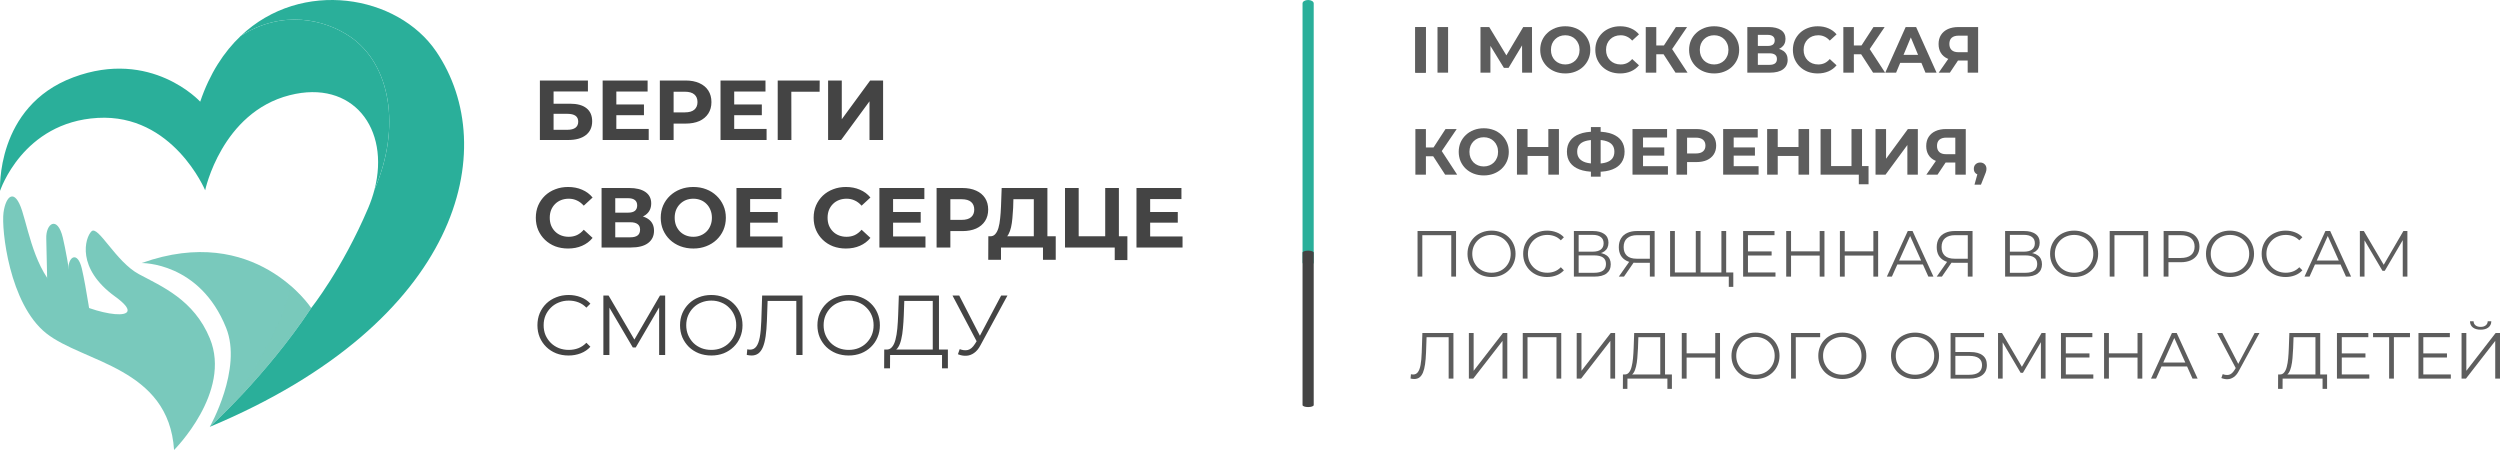 <?xml version="1.0" encoding="UTF-8"?> <svg xmlns="http://www.w3.org/2000/svg" width="1000" height="180" viewBox="0 0 1000 180" fill="none"><path d="M984.624 151.451V133.207H986.533V148.323L998.247 133.207H999.999V151.451H998.09V136.361L986.376 151.451H984.624ZM992.259 131.878C990.952 131.878 989.915 131.582 989.148 130.992C988.398 130.401 988.015 129.576 987.997 128.516H989.435C989.453 129.211 989.714 129.758 990.22 130.158C990.743 130.557 991.423 130.757 992.259 130.757C993.096 130.757 993.767 130.557 994.273 130.158C994.796 129.758 995.066 129.211 995.083 128.516H996.522C996.504 129.576 996.112 130.401 995.345 130.992C994.578 131.582 993.549 131.878 992.259 131.878Z" fill="#5D5D5D"></path><path d="M969.113 141.361H978.788V143.003H969.113V141.361ZM969.323 149.779H980.331V151.447H967.388V133.203H979.939V134.871H969.323V149.779Z" fill="#5D5D5D"></path><path d="M955.65 151.447V134.35L956.173 134.871H949.218V133.203H963.992V134.871H957.062L957.559 134.35V151.447H955.65Z" fill="#5D5D5D"></path><path d="M936.504 141.361H946.179V143.003H936.504V141.361ZM936.713 149.779H947.722V151.447H934.778V133.203H947.33V134.871H936.713V149.779Z" fill="#5D5D5D"></path><path d="M926.178 150.535V134.871H917.418L917.261 139.302C917.209 140.674 917.122 141.995 916.999 143.263C916.895 144.514 916.721 145.644 916.477 146.652C916.25 147.642 915.936 148.45 915.535 149.075C915.152 149.701 914.646 150.066 914.019 150.17L911.901 149.779C912.598 149.814 913.173 149.562 913.626 149.023C914.097 148.485 914.454 147.729 914.698 146.756C914.96 145.783 915.152 144.645 915.274 143.342C915.396 142.038 915.483 140.631 915.535 139.119L915.744 133.203H928.086V150.535H926.178ZM911.221 155.539L911.247 149.779H930.832V155.539H929.028V151.447H913.051L913.025 155.539H911.221Z" fill="#5D5D5D"></path><path d="M889.088 149.649C889.977 149.996 890.814 150.083 891.598 149.909C892.383 149.718 893.106 149.101 893.768 148.059L894.657 146.652L894.841 146.417L901.848 133.203H903.783L895.468 148.476C894.91 149.536 894.248 150.326 893.481 150.848C892.731 151.369 891.929 151.647 891.075 151.682C890.238 151.716 889.393 151.56 888.539 151.213L889.088 149.649ZM894.788 148.163L886.865 133.203H888.931L895.834 146.573L894.788 148.163Z" fill="#5D5D5D"></path><path d="M860.407 151.447L868.775 133.203H870.684L879.051 151.447H877.011L869.324 134.324H870.108L862.421 151.447H860.407ZM863.702 146.573L864.277 145.01H874.92L875.495 146.573H863.702Z" fill="#5D5D5D"></path><path d="M855.013 133.203H856.922V151.447H855.013V133.203ZM843.56 151.447H841.625V133.203H843.56V151.447ZM855.196 143.029H843.351V141.335H855.196V143.029Z" fill="#5D5D5D"></path><path d="M826.114 141.361H835.789V143.003H826.114V141.361ZM826.324 149.779H837.332V151.447H824.389V133.203H836.94V134.871H826.324V149.779Z" fill="#5D5D5D"></path><path d="M799.211 151.447V133.203H800.806L809.173 147.433H808.337L816.626 133.203H818.221V151.447H816.364V136.096H816.809L809.173 149.127H808.258L800.571 136.096H801.067V151.447H799.211Z" fill="#5D5D5D"></path><path d="M780.238 151.447V133.203H793.626V134.845H782.147V140.813H788.135C790.297 140.813 791.935 141.257 793.051 142.143C794.184 143.011 794.751 144.297 794.751 146C794.751 147.755 794.14 149.101 792.92 150.04C791.717 150.978 789.983 151.447 787.717 151.447H780.238ZM782.147 149.909H787.691C789.381 149.909 790.654 149.588 791.508 148.945C792.38 148.285 792.816 147.329 792.816 146.078C792.816 143.593 791.107 142.351 787.691 142.351H782.147V149.909Z" fill="#5D5D5D"></path><path d="M766.024 151.604C764.647 151.604 763.366 151.378 762.18 150.926C761.012 150.457 759.992 149.805 759.121 148.971C758.267 148.12 757.595 147.138 757.107 146.026C756.637 144.897 756.401 143.663 756.401 142.325C756.401 140.987 756.637 139.762 757.107 138.65C757.595 137.521 758.267 136.539 759.121 135.705C759.992 134.854 761.012 134.202 762.18 133.751C763.348 133.281 764.629 133.047 766.024 133.047C767.401 133.047 768.674 133.281 769.842 133.751C771.01 134.202 772.021 134.845 772.875 135.679C773.746 136.513 774.418 137.495 774.888 138.624C775.376 139.754 775.62 140.987 775.62 142.325C775.62 143.663 775.376 144.897 774.888 146.026C774.418 147.156 773.746 148.137 772.875 148.971C772.021 149.805 771.01 150.457 769.842 150.926C768.674 151.378 767.401 151.604 766.024 151.604ZM766.024 149.883C767.122 149.883 768.133 149.701 769.057 149.336C769.999 148.954 770.809 148.424 771.489 147.746C772.186 147.051 772.727 146.252 773.11 145.349C773.494 144.428 773.685 143.42 773.685 142.325C773.685 141.231 773.494 140.232 773.11 139.328C772.727 138.407 772.186 137.608 771.489 136.93C770.809 136.235 769.999 135.705 769.057 135.34C768.133 134.958 767.122 134.767 766.024 134.767C764.926 134.767 763.906 134.958 762.965 135.34C762.023 135.705 761.204 136.235 760.507 136.93C759.827 137.608 759.286 138.407 758.885 139.328C758.502 140.232 758.31 141.231 758.31 142.325C758.31 143.402 758.502 144.402 758.885 145.322C759.286 146.243 759.827 147.051 760.507 147.746C761.204 148.424 762.023 148.954 762.965 149.336C763.906 149.701 764.926 149.883 766.024 149.883Z" fill="#5D5D5D"></path><path d="M736.939 151.604C735.562 151.604 734.281 151.378 733.095 150.926C731.927 150.457 730.907 149.805 730.036 148.971C729.182 148.12 728.511 147.138 728.022 146.026C727.552 144.897 727.316 143.663 727.316 142.325C727.316 140.987 727.552 139.762 728.022 138.65C728.511 137.521 729.182 136.539 730.036 135.705C730.907 134.854 731.927 134.202 733.095 133.751C734.263 133.281 735.544 133.047 736.939 133.047C738.316 133.047 739.589 133.281 740.757 133.751C741.925 134.202 742.936 134.845 743.79 135.679C744.661 136.513 745.333 137.495 745.803 138.624C746.291 139.754 746.535 140.987 746.535 142.325C746.535 143.663 746.291 144.897 745.803 146.026C745.333 147.156 744.661 148.137 743.79 148.971C742.936 149.805 741.925 150.457 740.757 150.926C739.589 151.378 738.316 151.604 736.939 151.604ZM736.939 149.883C738.037 149.883 739.048 149.701 739.972 149.336C740.914 148.954 741.724 148.424 742.404 147.746C743.101 147.051 743.642 146.252 744.025 145.349C744.409 144.428 744.6 143.42 744.6 142.325C744.6 141.231 744.409 140.232 744.025 139.328C743.642 138.407 743.101 137.608 742.404 136.93C741.724 136.235 740.914 135.705 739.972 135.34C739.048 134.958 738.037 134.767 736.939 134.767C735.841 134.767 734.821 134.958 733.88 135.34C732.938 135.705 732.119 136.235 731.422 136.93C730.742 137.608 730.201 138.407 729.801 139.328C729.417 140.232 729.225 141.231 729.225 142.325C729.225 143.402 729.417 144.402 729.801 145.322C730.201 146.243 730.742 147.051 731.422 147.746C732.119 148.424 732.938 148.954 733.88 149.336C734.821 149.701 735.841 149.883 736.939 149.883Z" fill="#5D5D5D"></path><path d="M716.425 151.447V133.203H728.061V134.871H717.811L718.307 134.376L718.334 151.447H716.425Z" fill="#5D5D5D"></path><path d="M702.211 151.604C700.834 151.604 699.553 151.378 698.368 150.926C697.2 150.457 696.18 149.805 695.308 148.971C694.454 148.12 693.783 147.138 693.295 146.026C692.824 144.897 692.589 143.663 692.589 142.325C692.589 140.987 692.824 139.762 693.295 138.65C693.783 137.521 694.454 136.539 695.308 135.705C696.18 134.854 697.2 134.202 698.368 133.751C699.536 133.281 700.817 133.047 702.211 133.047C703.589 133.047 704.861 133.281 706.029 133.751C707.197 134.202 708.208 134.845 709.062 135.679C709.934 136.513 710.605 137.495 711.076 138.624C711.564 139.754 711.808 140.987 711.808 142.325C711.808 143.663 711.564 144.897 711.076 146.026C710.605 147.156 709.934 148.137 709.062 148.971C708.208 149.805 707.197 150.457 706.029 150.926C704.861 151.378 703.589 151.604 702.211 151.604ZM702.211 149.883C703.31 149.883 704.321 149.701 705.245 149.336C706.186 148.954 706.997 148.424 707.676 147.746C708.374 147.051 708.914 146.252 709.298 145.349C709.681 144.428 709.873 143.42 709.873 142.325C709.873 141.231 709.681 140.232 709.298 139.328C708.914 138.407 708.374 137.608 707.676 136.93C706.997 136.235 706.186 135.705 705.245 135.34C704.321 134.958 703.31 134.767 702.211 134.767C701.113 134.767 700.093 134.958 699.152 135.34C698.211 135.705 697.391 136.235 696.694 136.93C696.014 137.608 695.474 138.407 695.073 139.328C694.689 140.232 694.498 141.231 694.498 142.325C694.498 143.402 694.689 144.402 695.073 145.322C695.474 146.243 696.014 147.051 696.694 147.746C697.391 148.424 698.211 148.954 699.152 149.336C700.093 149.701 701.113 149.883 702.211 149.883Z" fill="#5D5D5D"></path><path d="M686.096 133.203H688.005V151.447H686.096V133.203ZM674.643 151.447H672.708V133.203H674.643V151.447ZM686.279 143.029H674.434V141.335H686.279V143.029Z" fill="#5D5D5D"></path><path d="M664.106 150.535V134.871H655.347L655.19 139.302C655.137 140.674 655.05 141.995 654.928 143.263C654.824 144.514 654.649 145.644 654.405 146.652C654.179 147.642 653.865 148.45 653.464 149.075C653.08 149.701 652.575 150.066 651.947 150.17L649.829 149.779C650.527 149.814 651.102 149.562 651.555 149.023C652.026 148.485 652.383 147.729 652.627 146.756C652.889 145.783 653.08 144.645 653.202 143.342C653.324 142.038 653.412 140.631 653.464 139.119L653.673 133.203H666.015V150.535H664.106ZM649.149 155.539L649.176 149.779H668.761V155.539H666.956V151.447H650.98L650.954 155.539H649.149Z" fill="#5D5D5D"></path><path d="M630.677 151.447V133.203H632.586V148.32L644.3 133.203H646.052V151.447H644.143V136.357L632.429 151.447H630.677Z" fill="#5D5D5D"></path><path d="M609.1 151.447V133.203H624.501V151.447H622.592V134.35L623.089 134.871H610.512L611.008 134.35V151.447H609.1Z" fill="#5D5D5D"></path><path d="M587.547 151.447V133.203H589.456V148.32L601.17 133.203H602.922V151.447H601.013V136.357L589.299 151.447H587.547Z" fill="#5D5D5D"></path><path d="M565.683 151.603C565.439 151.603 565.204 151.586 564.977 151.551C564.75 151.534 564.498 151.491 564.219 151.421L564.376 149.701C564.672 149.77 564.96 149.805 565.239 149.805C566.023 149.805 566.651 149.501 567.121 148.893C567.609 148.267 567.975 147.312 568.219 146.026C568.463 144.723 568.62 143.055 568.69 141.022L568.952 133.203H581.372V151.447H579.463V134.35L579.96 134.871H570.181L570.651 134.324L570.416 140.97C570.346 142.794 570.215 144.375 570.024 145.713C569.832 147.034 569.553 148.137 569.187 149.023C568.821 149.892 568.35 150.544 567.775 150.978C567.2 151.395 566.502 151.603 565.683 151.603Z" fill="#5D5D5D"></path><path d="M943.946 110.65V92.406H945.541L953.909 106.637H953.072L961.361 92.406H962.956V110.65H961.1V95.299H961.544L953.909 108.331H952.994L945.306 95.299H945.803V110.65H943.946Z" fill="#5D5D5D"></path><path d="M921.795 110.65L930.162 92.406H932.071L940.439 110.65H938.399L930.712 93.527H931.496L923.808 110.65H921.795ZM925.09 105.776L925.665 104.213H936.307L936.883 105.776H925.09Z" fill="#5D5D5D"></path><path d="M914.231 110.807C912.854 110.807 911.582 110.581 910.414 110.129C909.246 109.66 908.235 109.008 907.381 108.174C906.526 107.34 905.855 106.359 905.367 105.229C904.896 104.1 904.661 102.866 904.661 101.528C904.661 100.19 904.896 98.957 905.367 97.827C905.855 96.698 906.526 95.716 907.381 94.882C908.252 94.048 909.272 93.406 910.44 92.954C911.608 92.485 912.88 92.25 914.258 92.25C915.582 92.25 916.829 92.476 917.997 92.928C919.165 93.362 920.15 94.022 920.952 94.908L919.723 96.133C918.973 95.369 918.145 94.822 917.238 94.491C916.332 94.144 915.356 93.97 914.31 93.97C913.212 93.97 912.192 94.161 911.251 94.543C910.309 94.908 909.49 95.438 908.793 96.133C908.095 96.811 907.546 97.61 907.145 98.531C906.762 99.435 906.57 100.434 906.57 101.528C906.57 102.623 906.762 103.631 907.145 104.552C907.546 105.455 908.095 106.254 908.793 106.949C909.49 107.627 910.309 108.157 911.251 108.539C912.192 108.904 913.212 109.087 914.31 109.087C915.356 109.087 916.332 108.913 917.238 108.565C918.145 108.218 918.973 107.662 919.723 106.897L920.952 108.122C920.15 109.008 919.165 109.677 917.997 110.129C916.829 110.581 915.574 110.807 914.231 110.807Z" fill="#5D5D5D"></path><path d="M892.017 110.807C890.64 110.807 889.359 110.581 888.173 110.129C887.005 109.66 885.986 109.008 885.114 108.174C884.26 107.323 883.589 106.341 883.101 105.229C882.63 104.1 882.395 102.866 882.395 101.528C882.395 100.19 882.63 98.966 883.101 97.853C883.589 96.724 884.26 95.742 885.114 94.908C885.986 94.057 887.005 93.406 888.173 92.954C889.341 92.485 890.623 92.25 892.017 92.25C893.394 92.25 894.667 92.485 895.835 92.954C897.003 93.406 898.014 94.048 898.868 94.882C899.74 95.716 900.411 96.698 900.881 97.827C901.37 98.957 901.614 100.19 901.614 101.528C901.614 102.866 901.37 104.1 900.881 105.229C900.411 106.359 899.74 107.34 898.868 108.174C898.014 109.008 897.003 109.66 895.835 110.129C894.667 110.581 893.394 110.807 892.017 110.807ZM892.017 109.087C893.115 109.087 894.126 108.904 895.05 108.539C895.992 108.157 896.802 107.627 897.482 106.949C898.179 106.254 898.72 105.455 899.103 104.552C899.487 103.631 899.679 102.623 899.679 101.528C899.679 100.434 899.487 99.435 899.103 98.531C898.72 97.61 898.179 96.811 897.482 96.133C896.802 95.438 895.992 94.908 895.05 94.543C894.126 94.161 893.115 93.97 892.017 93.97C890.919 93.97 889.899 94.161 888.958 94.543C888.016 94.908 887.197 95.438 886.5 96.133C885.82 96.811 885.28 97.61 884.879 98.531C884.495 99.435 884.303 100.434 884.303 101.528C884.303 102.606 884.495 103.605 884.879 104.526C885.28 105.446 885.82 106.254 886.5 106.949C887.197 107.627 888.016 108.157 888.958 108.539C889.899 108.904 890.919 109.087 892.017 109.087Z" fill="#5D5D5D"></path><path d="M865.45 110.65V92.406H872.301C873.853 92.406 875.186 92.658 876.302 93.162C877.417 93.649 878.272 94.361 878.864 95.299C879.474 96.22 879.78 97.341 879.78 98.661C879.78 99.947 879.474 101.059 878.864 101.997C878.272 102.918 877.417 103.631 876.302 104.135C875.186 104.638 873.853 104.89 872.301 104.89H866.522L867.385 103.978V110.65H865.45ZM867.385 104.135L866.522 103.196H872.249C874.079 103.196 875.465 102.805 876.406 102.023C877.365 101.224 877.845 100.103 877.845 98.661C877.845 97.202 877.365 96.072 876.406 95.273C875.465 94.474 874.079 94.074 872.249 94.074H866.522L867.385 93.162V104.135Z" fill="#5D5D5D"></path><path d="M843.873 110.65V92.406H859.274V110.65H857.366V93.553L857.862 94.074H845.285L845.782 93.553V110.65H843.873Z" fill="#5D5D5D"></path><path d="M829.659 110.807C828.282 110.807 827 110.581 825.815 110.129C824.647 109.66 823.627 109.008 822.756 108.174C821.901 107.323 821.23 106.341 820.742 105.229C820.271 104.1 820.036 102.866 820.036 101.528C820.036 100.19 820.271 98.966 820.742 97.853C821.23 96.724 821.901 95.742 822.756 94.908C823.627 94.057 824.647 93.406 825.815 92.954C826.983 92.485 828.264 92.25 829.659 92.25C831.036 92.25 832.308 92.485 833.476 92.954C834.644 93.406 835.655 94.048 836.51 94.882C837.381 95.716 838.052 96.698 838.523 97.827C839.011 98.957 839.255 100.19 839.255 101.528C839.255 102.866 839.011 104.1 838.523 105.229C838.052 106.359 837.381 107.34 836.51 108.174C835.655 109.008 834.644 109.66 833.476 110.129C832.308 110.581 831.036 110.807 829.659 110.807ZM829.659 109.087C830.757 109.087 831.768 108.904 832.692 108.539C833.633 108.157 834.444 107.627 835.124 106.949C835.821 106.254 836.361 105.455 836.745 104.552C837.128 103.631 837.32 102.623 837.32 101.528C837.32 100.434 837.128 99.435 836.745 98.531C836.361 97.61 835.821 96.811 835.124 96.133C834.444 95.438 833.633 94.908 832.692 94.543C831.768 94.161 830.757 93.97 829.659 93.97C828.56 93.97 827.541 94.161 826.599 94.543C825.658 94.908 824.839 95.438 824.141 96.133C823.462 96.811 822.921 97.61 822.52 98.531C822.137 99.435 821.945 100.434 821.945 101.528C821.945 102.606 822.137 103.605 822.52 104.526C822.921 105.446 823.462 106.254 824.141 106.949C824.839 107.627 825.658 108.157 826.599 108.539C827.541 108.904 828.56 109.087 829.659 109.087Z" fill="#5D5D5D"></path><path d="M802.045 110.65V92.406H809.654C811.589 92.406 813.106 92.806 814.204 93.605C815.32 94.387 815.877 95.543 815.877 97.072C815.877 98.583 815.346 99.73 814.282 100.512C813.219 101.276 811.824 101.659 810.099 101.659L810.543 101.007C812.583 101.007 814.134 101.407 815.198 102.206C816.261 103.005 816.793 104.178 816.793 105.724C816.793 107.288 816.235 108.504 815.119 109.373C814.021 110.225 812.365 110.65 810.151 110.65H802.045ZM803.954 109.112H810.151C811.702 109.112 812.879 108.826 813.681 108.252C814.483 107.679 814.884 106.793 814.884 105.594C814.884 104.413 814.483 103.544 813.681 102.988C812.879 102.432 811.702 102.154 810.151 102.154H803.954V109.112ZM803.954 100.668H809.549C810.962 100.668 812.042 100.39 812.792 99.834C813.559 99.261 813.942 98.418 813.942 97.306C813.942 96.194 813.559 95.36 812.792 94.804C812.042 94.231 810.962 93.944 809.549 93.944H803.954V100.668Z" fill="#5D5D5D"></path><path d="M787.112 110.65V104.604L787.635 105.125H781.647C780.183 105.125 778.927 104.873 777.882 104.369C776.853 103.865 776.06 103.153 775.502 102.232C774.962 101.294 774.691 100.173 774.691 98.87C774.691 97.48 774.988 96.307 775.58 95.351C776.173 94.378 777.01 93.649 778.091 93.162C779.189 92.658 780.461 92.406 781.908 92.406H789.021V110.65H787.112ZM774.691 110.65L779.189 104.239H781.176L776.757 110.65H774.691ZM787.112 104.056V93.527L787.635 94.074H781.987C780.278 94.074 778.954 94.483 778.012 95.299C777.088 96.099 776.626 97.271 776.626 98.818C776.626 100.312 777.062 101.467 777.934 102.284C778.805 103.083 780.095 103.483 781.804 103.483H787.635L787.112 104.056Z" fill="#5D5D5D"></path><path d="M754.741 110.65L763.109 92.406H765.018L773.385 110.65H771.345L763.658 93.527H764.442L756.755 110.65H754.741ZM758.036 105.776L758.611 104.213H769.254L769.829 105.776H758.036Z" fill="#5D5D5D"></path><path d="M749.347 92.406H751.256V110.65H749.347V92.406ZM737.894 110.65H735.959V92.406H737.894V110.65ZM749.53 102.232H737.685V100.538H749.53V102.232Z" fill="#5D5D5D"></path><path d="M727.872 92.406H729.781V110.65H727.872V92.406ZM716.419 110.65H714.484V92.406H716.419V110.65ZM728.055 102.232H716.21V100.538H728.055V102.232Z" fill="#5D5D5D"></path><path d="M698.974 100.564H708.649V102.206H698.974V100.564ZM699.183 108.982H710.191V110.65H697.248V92.406H709.799V94.074H699.183V108.982Z" fill="#5D5D5D"></path><path d="M678.782 108.982L678.311 109.503V92.406H680.22V109.503L679.697 108.982H689.085L688.562 109.503V92.406H690.47V110.65H668.035V92.406H669.944V109.503L669.447 108.982H678.782ZM691.516 114.742V110.129L692.039 110.65H688.535V108.982H693.321V114.742H691.516Z" fill="#5D5D5D"></path><path d="M659.944 110.65V104.604L660.467 105.125H654.479C653.015 105.125 651.759 104.873 650.714 104.369C649.685 103.865 648.892 103.153 648.334 102.232C647.794 101.294 647.523 100.173 647.523 98.87C647.523 97.48 647.82 96.307 648.412 95.351C649.005 94.378 649.842 93.649 650.923 93.162C652.021 92.658 653.294 92.406 654.74 92.406H661.853V110.65H659.944ZM647.523 110.65L652.021 104.239H654.008L649.589 110.65H647.523ZM659.944 104.056V93.527L660.467 94.074H654.819C653.11 94.074 651.786 94.483 650.844 95.299C649.92 96.099 649.458 97.271 649.458 98.818C649.458 100.312 649.894 101.467 650.766 102.284C651.637 103.083 652.927 103.483 654.636 103.483H660.467L659.944 104.056Z" fill="#5D5D5D"></path><path d="M629.553 110.65V92.406H637.162C639.097 92.406 640.613 92.806 641.712 93.605C642.827 94.387 643.385 95.543 643.385 97.072C643.385 98.583 642.854 99.73 641.79 100.512C640.727 101.276 639.332 101.659 637.606 101.659L638.051 101.007C640.091 101.007 641.642 101.407 642.705 102.206C643.769 103.005 644.3 104.178 644.3 105.724C644.3 107.288 643.743 108.504 642.627 109.373C641.529 110.225 639.873 110.65 637.659 110.65H629.553ZM631.462 109.112H637.659C639.21 109.112 640.387 108.826 641.189 108.252C641.991 107.679 642.392 106.793 642.392 105.594C642.392 104.413 641.991 103.544 641.189 102.988C640.387 102.432 639.21 102.154 637.659 102.154H631.462V109.112ZM631.462 100.668H637.057C638.469 100.668 639.55 100.39 640.3 99.834C641.067 99.261 641.45 98.418 641.45 97.306C641.45 96.194 641.067 95.36 640.3 94.804C639.55 94.231 638.469 93.944 637.057 93.944H631.462V100.668Z" fill="#5D5D5D"></path><path d="M618.837 110.807C617.46 110.807 616.187 110.581 615.019 110.129C613.851 109.66 612.84 109.008 611.986 108.174C611.132 107.34 610.461 106.359 609.973 105.229C609.502 104.1 609.267 102.866 609.267 101.528C609.267 100.19 609.502 98.957 609.973 97.827C610.461 96.698 611.132 95.716 611.986 94.882C612.858 94.048 613.877 93.406 615.045 92.954C616.213 92.485 617.486 92.25 618.863 92.25C620.188 92.25 621.434 92.476 622.602 92.928C623.77 93.362 624.755 94.022 625.557 94.908L624.328 96.133C623.578 95.369 622.75 94.822 621.844 94.491C620.937 94.144 619.961 93.97 618.915 93.97C617.817 93.97 616.797 94.161 615.856 94.543C614.915 94.908 614.095 95.438 613.398 96.133C612.701 96.811 612.152 97.61 611.751 98.531C611.367 99.435 611.175 100.434 611.175 101.528C611.175 102.623 611.367 103.631 611.751 104.552C612.152 105.455 612.701 106.254 613.398 106.949C614.095 107.627 614.915 108.157 615.856 108.539C616.797 108.904 617.817 109.087 618.915 109.087C619.961 109.087 620.937 108.913 621.844 108.565C622.75 108.218 623.578 107.662 624.328 106.897L625.557 108.122C624.755 109.008 623.77 109.677 622.602 110.129C621.434 110.581 620.179 110.807 618.837 110.807Z" fill="#5D5D5D"></path><path d="M596.622 110.807C595.244 110.807 593.963 110.581 592.778 110.129C591.61 109.66 590.59 109.008 589.718 108.174C588.864 107.323 588.193 106.341 587.705 105.229C587.234 104.1 586.999 102.866 586.999 101.528C586.999 100.19 587.234 98.966 587.705 97.853C588.193 96.724 588.864 95.742 589.718 94.908C590.59 94.057 591.61 93.406 592.778 92.954C593.946 92.485 595.227 92.25 596.622 92.25C597.999 92.25 599.271 92.485 600.439 92.954C601.607 93.406 602.618 94.048 603.472 94.882C604.344 95.716 605.015 96.698 605.486 97.827C605.974 98.957 606.218 100.19 606.218 101.528C606.218 102.866 605.974 104.1 605.486 105.229C605.015 106.359 604.344 107.34 603.472 108.174C602.618 109.008 601.607 109.66 600.439 110.129C599.271 110.581 597.999 110.807 596.622 110.807ZM596.622 109.087C597.72 109.087 598.731 108.904 599.655 108.539C600.596 108.157 601.407 107.627 602.087 106.949C602.784 106.254 603.324 105.455 603.708 104.552C604.091 103.631 604.283 102.623 604.283 101.528C604.283 100.434 604.091 99.435 603.708 98.531C603.324 97.61 602.784 96.811 602.087 96.133C601.407 95.438 600.596 94.908 599.655 94.543C598.731 94.161 597.72 93.97 596.622 93.97C595.523 93.97 594.504 94.161 593.562 94.543C592.621 94.908 591.802 95.438 591.104 96.133C590.424 96.811 589.884 97.61 589.483 98.531C589.1 99.435 588.908 100.434 588.908 101.528C588.908 102.606 589.1 103.605 589.483 104.526C589.884 105.446 590.424 106.254 591.104 106.949C591.802 107.627 592.621 108.157 593.562 108.539C594.504 108.904 595.523 109.087 596.622 109.087Z" fill="#5D5D5D"></path><path d="M567.017 110.65V92.406H582.418V110.65H580.509V93.553L581.006 94.074H568.429L568.925 93.553V110.65H567.017Z" fill="#5D5D5D"></path><path d="M789.795 73.869L791.52 67.614L792.096 69.96C791.346 69.96 790.727 69.743 790.239 69.308C789.769 68.874 789.533 68.274 789.533 67.51C789.533 66.745 789.777 66.137 790.265 65.685C790.753 65.234 791.355 65.008 792.07 65.008C792.802 65.008 793.403 65.242 793.874 65.712C794.345 66.163 794.58 66.763 794.58 67.51C794.58 67.736 794.562 67.962 794.528 68.188C794.493 68.396 794.423 68.657 794.318 68.969C794.231 69.265 794.083 69.647 793.874 70.116L792.383 73.869H789.795Z" fill="#5D5D5D"></path><path d="M782.123 69.861V64.101L783.169 65.013H778.149C776.562 65.013 775.194 64.753 774.043 64.232C772.893 63.71 772.013 62.955 771.402 61.964C770.792 60.974 770.487 59.792 770.487 58.42C770.487 56.995 770.81 55.779 771.455 54.771C772.117 53.746 773.041 52.964 774.227 52.425C775.412 51.886 776.806 51.617 778.41 51.617H786.307V69.861H782.123ZM770.54 69.861L775.089 63.319H779.378L775.011 69.861H770.54ZM782.123 62.746V53.963L783.169 55.057H778.515C777.312 55.057 776.388 55.336 775.743 55.892C775.116 56.447 774.802 57.273 774.802 58.367C774.802 59.427 775.107 60.244 775.717 60.817C776.327 61.391 777.225 61.677 778.41 61.677H783.169L782.123 62.746Z" fill="#5D5D5D"></path><path d="M750.215 69.861V51.617H754.425V63.502L763.158 51.617H767.133V69.861H762.949V58.003L754.216 69.861H750.215Z" fill="#5D5D5D"></path><path d="M728.229 69.861V51.617H732.438V66.421H740.597V51.617H744.807V69.861H728.229ZM743.525 73.718V68.871L744.441 69.861H740.597V66.421H747.421V73.718H743.525Z" fill="#5D5D5D"></path><path d="M719.407 51.617H723.643V69.861H719.407V51.617ZM711.092 69.861H706.855V51.617H711.092V69.861ZM719.72 62.381H710.778V58.81H719.72V62.381Z" fill="#5D5D5D"></path><path d="M693.158 58.967H701.97V62.251H693.158V58.967ZM693.472 66.473H703.434V69.861H689.262V51.617H703.094V55.005H693.472V66.473Z" fill="#5D5D5D"></path><path d="M670.595 69.861V51.617H678.518C680.156 51.617 681.568 51.886 682.754 52.425C683.939 52.946 684.854 53.702 685.499 54.693C686.144 55.683 686.467 56.864 686.467 58.237C686.467 59.592 686.144 60.765 685.499 61.756C684.854 62.746 683.939 63.511 682.754 64.049C681.568 64.57 680.156 64.831 678.518 64.831H672.948L674.831 62.928V69.861H670.595ZM674.831 63.398L672.948 61.391H678.282C679.59 61.391 680.566 61.113 681.211 60.557C681.856 60.001 682.178 59.227 682.178 58.237C682.178 57.229 681.856 56.447 681.211 55.892C680.566 55.336 679.59 55.057 678.282 55.057H672.948L674.831 53.051V63.398Z" fill="#5D5D5D"></path><path d="M656.897 58.967H665.709V62.251H656.897V58.967ZM657.211 66.473H667.173V69.861H653.001V51.617H666.833V55.005H657.211V66.473Z" fill="#5D5D5D"></path><path d="M637.829 68.715C635.459 68.715 633.445 68.402 631.789 67.777C630.15 67.151 628.904 66.248 628.05 65.066C627.196 63.867 626.769 62.408 626.769 60.688C626.769 58.968 627.196 57.517 628.05 56.335C628.904 55.136 630.15 54.224 631.789 53.599C633.445 52.973 635.459 52.66 637.829 52.66C637.864 52.66 637.96 52.66 638.117 52.66C638.291 52.66 638.457 52.66 638.614 52.66C638.788 52.66 638.884 52.66 638.901 52.66C641.255 52.66 643.242 52.973 644.863 53.599C646.502 54.224 647.74 55.136 648.576 56.335C649.413 57.534 649.831 58.985 649.831 60.688C649.831 62.373 649.413 63.824 648.576 65.04C647.757 66.239 646.545 67.151 644.942 67.777C643.355 68.402 641.412 68.715 639.111 68.715C639.058 68.715 638.936 68.715 638.745 68.715C638.553 68.715 638.361 68.715 638.169 68.715C637.995 68.715 637.882 68.715 637.829 68.715ZM638.222 65.457C638.274 65.457 638.344 65.457 638.431 65.457C638.518 65.457 638.579 65.457 638.614 65.457C640.218 65.457 641.542 65.283 642.588 64.936C643.652 64.571 644.445 64.041 644.968 63.346C645.491 62.634 645.752 61.739 645.752 60.662C645.752 59.584 645.482 58.698 644.942 58.003C644.401 57.308 643.608 56.796 642.562 56.465C641.534 56.118 640.235 55.944 638.666 55.944C638.631 55.944 638.561 55.944 638.457 55.944C638.37 55.944 638.291 55.944 638.222 55.944C636.565 55.944 635.197 56.109 634.116 56.439C633.035 56.77 632.225 57.291 631.684 58.003C631.144 58.698 630.874 59.593 630.874 60.688C630.874 61.782 631.161 62.686 631.737 63.398C632.312 64.093 633.14 64.615 634.221 64.962C635.319 65.292 636.653 65.457 638.222 65.457ZM636.365 70.67V50.836H640.261V70.67H636.365Z" fill="#5D5D5D"></path><path d="M619.333 51.617H623.569V69.861H619.333V51.617ZM611.018 69.861H606.782V51.617H611.018V69.861ZM619.647 62.381H610.704V58.81H619.647V62.381Z" fill="#5D5D5D"></path><path d="M593.53 70.174C592.083 70.174 590.741 69.94 589.503 69.47C588.283 69.001 587.22 68.341 586.313 67.49C585.424 66.638 584.727 65.639 584.221 64.493C583.733 63.346 583.489 62.095 583.489 60.739C583.489 59.384 583.733 58.133 584.221 56.986C584.727 55.84 585.433 54.84 586.339 53.989C587.246 53.138 588.309 52.477 589.53 52.008C590.75 51.539 592.075 51.305 593.504 51.305C594.951 51.305 596.276 51.539 597.479 52.008C598.699 52.477 599.754 53.138 600.643 53.989C601.549 54.84 602.255 55.84 602.761 56.986C603.266 58.116 603.519 59.367 603.519 60.739C603.519 62.095 603.266 63.354 602.761 64.519C602.255 65.665 601.549 66.664 600.643 67.516C599.754 68.35 598.699 69.001 597.479 69.47C596.276 69.94 594.96 70.174 593.53 70.174ZM593.504 66.578C594.323 66.578 595.073 66.439 595.753 66.16C596.45 65.882 597.06 65.483 597.583 64.962C598.106 64.44 598.507 63.824 598.786 63.111C599.082 62.399 599.231 61.608 599.231 60.739C599.231 59.871 599.082 59.08 598.786 58.368C598.507 57.655 598.106 57.038 597.583 56.517C597.078 55.996 596.476 55.596 595.779 55.318C595.082 55.04 594.323 54.901 593.504 54.901C592.685 54.901 591.926 55.04 591.229 55.318C590.549 55.596 589.948 55.996 589.425 56.517C588.902 57.038 588.492 57.655 588.196 58.368C587.917 59.08 587.778 59.871 587.778 60.739C587.778 61.591 587.917 62.381 588.196 63.111C588.492 63.824 588.893 64.44 589.399 64.962C589.922 65.483 590.532 65.882 591.229 66.16C591.926 66.439 592.685 66.578 593.504 66.578Z" fill="#5D5D5D"></path><path d="M578.051 69.861L572.35 61.078L575.776 59.019L582.862 69.861H578.051ZM566.153 69.861V51.617H570.363V69.861H566.153ZM569.134 62.511V58.993H575.514V62.511H569.134ZM576.168 61.208L572.272 60.739L578.208 51.617H582.679L576.168 61.208Z" fill="#5D5D5D"></path><path d="M787.068 29.064V23.304L788.114 24.217H783.093C781.507 24.217 780.138 23.956 778.988 23.435C777.837 22.913 776.957 22.158 776.347 21.167C775.737 20.177 775.432 18.995 775.432 17.623C775.432 16.198 775.754 14.982 776.399 13.974C777.062 12.949 777.985 12.167 779.171 11.628C780.356 11.09 781.751 10.82 783.355 10.82H791.251V29.064H787.068ZM775.484 29.064L780.034 22.523H784.322L779.955 29.064H775.484ZM787.068 21.949V13.166L788.114 14.261H783.459C782.256 14.261 781.332 14.539 780.687 15.095C780.06 15.651 779.746 16.476 779.746 17.571C779.746 18.631 780.051 19.447 780.661 20.02C781.271 20.594 782.169 20.881 783.355 20.881H788.114L787.068 21.949Z" fill="#5D5D5D"></path><path d="M754.104 29.064L762.262 10.82H766.446L774.63 29.064H770.185L763.491 12.957H765.164L758.444 29.064H754.104ZM758.183 25.155L759.307 21.949H768.72L769.871 25.155H758.183Z" fill="#5D5D5D"></path><path d="M749.231 29.064L743.531 20.281L746.957 18.222L754.043 29.064H749.231ZM737.334 29.064V10.82H741.544V29.064H737.334ZM740.315 21.715V18.196H746.695V21.715H740.315ZM747.349 20.411L743.453 19.942L749.388 10.82H753.86L747.349 20.411Z" fill="#5D5D5D"></path><path d="M727.068 29.377C725.656 29.377 724.34 29.151 723.12 28.7C721.917 28.23 720.871 27.57 719.982 26.719C719.093 25.867 718.396 24.868 717.89 23.722C717.402 22.575 717.158 21.315 717.158 19.942C717.158 18.57 717.402 17.31 717.89 16.163C718.396 15.017 719.093 14.018 719.982 13.166C720.889 12.315 721.943 11.663 723.146 11.211C724.349 10.742 725.665 10.508 727.095 10.508C728.681 10.508 730.11 10.786 731.383 11.342C732.673 11.88 733.754 12.68 734.625 13.74L731.906 16.242C731.278 15.529 730.581 14.999 729.814 14.652C729.047 14.287 728.21 14.104 727.304 14.104C726.45 14.104 725.665 14.243 724.95 14.521C724.236 14.8 723.617 15.199 723.094 15.72C722.571 16.242 722.161 16.858 721.865 17.571C721.586 18.283 721.447 19.074 721.447 19.942C721.447 20.811 721.586 21.602 721.865 22.314C722.161 23.027 722.571 23.643 723.094 24.165C723.617 24.686 724.236 25.086 724.95 25.364C725.665 25.642 726.45 25.781 727.304 25.781C728.21 25.781 729.047 25.607 729.814 25.259C730.581 24.895 731.278 24.347 731.906 23.617L734.625 26.119C733.754 27.179 732.673 27.987 731.383 28.543C730.11 29.099 728.672 29.377 727.068 29.377Z" fill="#5D5D5D"></path><path d="M698.93 29.064V10.82H707.454C709.581 10.82 711.237 11.229 712.422 12.045C713.608 12.862 714.2 14.026 714.2 15.538C714.2 17.032 713.643 18.196 712.527 19.03C711.411 19.847 709.929 20.255 708.082 20.255L708.578 19.16C710.635 19.16 712.23 19.569 713.364 20.385C714.497 21.202 715.063 22.384 715.063 23.93C715.063 25.528 714.453 26.788 713.233 27.709C712.03 28.613 710.269 29.064 707.951 29.064H698.93ZM703.14 25.937H707.794C708.77 25.937 709.511 25.746 710.017 25.363C710.522 24.981 710.775 24.39 710.775 23.591C710.775 22.827 710.522 22.262 710.017 21.897C709.511 21.515 708.77 21.324 707.794 21.324H703.14V25.937ZM703.14 18.378H707.088C708.012 18.378 708.709 18.196 709.18 17.831C709.651 17.449 709.886 16.893 709.886 16.163C709.886 15.433 709.651 14.886 709.18 14.521C708.709 14.139 708.012 13.948 707.088 13.948H703.14V18.378Z" fill="#5D5D5D"></path><path d="M685.678 29.377C684.231 29.377 682.889 29.143 681.651 28.674C680.431 28.204 679.367 27.544 678.461 26.693C677.572 25.841 676.874 24.842 676.369 23.696C675.881 22.549 675.637 21.298 675.637 19.942C675.637 18.587 675.881 17.336 676.369 16.189C676.874 15.043 677.58 14.044 678.487 13.192C679.393 12.341 680.457 11.681 681.677 11.211C682.897 10.742 684.222 10.508 685.652 10.508C687.098 10.508 688.423 10.742 689.626 11.211C690.846 11.681 691.901 12.341 692.79 13.192C693.697 14.044 694.403 15.043 694.908 16.189C695.414 17.319 695.666 18.57 695.666 19.942C695.666 21.298 695.414 22.558 694.908 23.722C694.403 24.868 693.697 25.867 692.79 26.719C691.901 27.553 690.846 28.204 689.626 28.674C688.423 29.143 687.107 29.377 685.678 29.377ZM685.652 25.781C686.471 25.781 687.22 25.642 687.9 25.364C688.598 25.086 689.208 24.686 689.731 24.165C690.254 23.643 690.655 23.027 690.934 22.314C691.23 21.602 691.378 20.811 691.378 19.942C691.378 19.074 691.23 18.283 690.934 17.571C690.655 16.858 690.254 16.242 689.731 15.72C689.225 15.199 688.624 14.8 687.926 14.521C687.229 14.243 686.471 14.104 685.652 14.104C684.832 14.104 684.074 14.243 683.377 14.521C682.697 14.8 682.095 15.199 681.572 15.72C681.049 16.242 680.64 16.858 680.343 17.571C680.065 18.283 679.925 19.074 679.925 19.942C679.925 20.794 680.065 21.584 680.343 22.314C680.64 23.027 681.041 23.643 681.546 24.165C682.069 24.686 682.679 25.086 683.377 25.364C684.074 25.642 684.832 25.781 685.652 25.781Z" fill="#5D5D5D"></path><path d="M670.199 29.064L664.499 20.281L667.924 18.222L675.011 29.064H670.199ZM658.302 29.064V10.82H662.512V29.064H658.302ZM661.283 21.715V18.196H667.663V21.715H661.283ZM668.317 20.411L664.42 19.942L670.356 10.82H674.828L668.317 20.411Z" fill="#5D5D5D"></path><path d="M648.036 29.377C646.624 29.377 645.308 29.151 644.088 28.7C642.885 28.23 641.839 27.57 640.95 26.719C640.061 25.867 639.364 24.868 638.858 23.722C638.37 22.575 638.126 21.315 638.126 19.942C638.126 18.57 638.37 17.31 638.858 16.163C639.364 15.017 640.061 14.018 640.95 13.166C641.856 12.315 642.911 11.663 644.114 11.211C645.317 10.742 646.633 10.508 648.062 10.508C649.649 10.508 651.078 10.786 652.351 11.342C653.641 11.88 654.721 12.68 655.593 13.74L652.874 16.242C652.246 15.529 651.549 14.999 650.782 14.652C650.015 14.287 649.178 14.104 648.272 14.104C647.417 14.104 646.633 14.243 645.918 14.521C645.203 14.8 644.585 15.199 644.062 15.72C643.539 16.242 643.129 16.858 642.833 17.571C642.554 18.283 642.414 19.074 642.414 19.942C642.414 20.811 642.554 21.602 642.833 22.314C643.129 23.027 643.539 23.643 644.062 24.165C644.585 24.686 645.203 25.086 645.918 25.364C646.633 25.642 647.417 25.781 648.272 25.781C649.178 25.781 650.015 25.607 650.782 25.259C651.549 24.895 652.246 24.347 652.874 23.617L655.593 26.119C654.721 27.179 653.641 27.987 652.351 28.543C651.078 29.099 649.64 29.377 648.036 29.377Z" fill="#5D5D5D"></path><path d="M626.129 29.377C624.682 29.377 623.34 29.143 622.102 28.674C620.882 28.204 619.818 27.544 618.912 26.693C618.023 25.841 617.326 24.842 616.82 23.696C616.332 22.549 616.088 21.298 616.088 19.942C616.088 18.587 616.332 17.336 616.82 16.189C617.326 15.043 618.032 14.044 618.938 13.192C619.845 12.341 620.908 11.681 622.128 11.211C623.348 10.742 624.673 10.508 626.103 10.508C627.55 10.508 628.874 10.742 630.077 11.211C631.298 11.681 632.352 12.341 633.241 13.192C634.148 14.044 634.854 15.043 635.359 16.189C635.865 17.319 636.118 18.57 636.118 19.942C636.118 21.298 635.865 22.558 635.359 23.722C634.854 24.868 634.148 25.867 633.241 26.719C632.352 27.553 631.298 28.204 630.077 28.674C628.874 29.143 627.558 29.377 626.129 29.377ZM626.103 25.781C626.922 25.781 627.672 25.642 628.351 25.364C629.049 25.086 629.659 24.686 630.182 24.165C630.705 23.643 631.106 23.027 631.385 22.314C631.681 21.602 631.829 20.811 631.829 19.942C631.829 19.074 631.681 18.283 631.385 17.571C631.106 16.858 630.705 16.242 630.182 15.72C629.676 15.199 629.075 14.8 628.378 14.521C627.68 14.243 626.922 14.104 626.103 14.104C625.283 14.104 624.525 14.243 623.828 14.521C623.148 14.8 622.547 15.199 622.024 15.72C621.501 16.242 621.091 16.858 620.795 17.571C620.516 18.283 620.376 19.074 620.376 19.942C620.376 20.794 620.516 21.584 620.795 22.314C621.091 23.027 621.492 23.643 621.997 24.165C622.52 24.686 623.131 25.086 623.828 25.364C624.525 25.642 625.283 25.781 626.103 25.781Z" fill="#5D5D5D"></path><path d="M592.191 29.064V10.82H595.695L603.487 23.695H601.631L609.292 10.82H612.796L612.822 29.064H608.848L608.822 16.893H609.58L603.435 27.136H601.553L595.277 16.893H596.166V29.064H592.191Z" fill="#5D5D5D"></path><path d="M566.102 29.064V10.82H570.338V29.064H566.102Z" fill="#5D5D5D"></path><path d="M566.102 29.064V10.82H570.338V29.064H566.102Z" fill="#5D5D5D"></path><path d="M575 29.064V10.82H579.236V29.064H575Z" fill="#5D5D5D"></path><path d="M521.016 1.358C521.016 0.608 522.017 0 523.251 0V0C524.486 0 525.487 0.608 525.487 1.358V104.91C525.487 105.66 524.486 106.268 523.251 106.268V106.268C522.017 106.268 521.016 105.66 521.016 104.91V1.358Z" fill="#2AAF9A"></path><path d="M521.016 101.057C521.016 100.616 522.017 100.258 523.251 100.258V100.258C524.486 100.258 525.487 100.616 525.487 101.057V162.026C525.487 162.468 524.486 162.826 523.251 162.826V162.826C522.017 162.826 521.016 162.468 521.016 162.026V101.057Z" fill="#444444"></path><path d="M215.958 56V32.2H235.168V36.586H221.432V41.482H228.028C230.907 41.482 233.094 42.083 234.59 43.284C236.109 44.485 236.868 46.231 236.868 48.52C236.868 50.877 236.029 52.713 234.352 54.028C232.675 55.343 230.306 56 227.246 56H215.958ZM221.432 51.92H226.94C228.345 51.92 229.422 51.648 230.17 51.104C230.918 50.537 231.292 49.721 231.292 48.656C231.292 46.571 229.841 45.528 226.94 45.528H221.432V51.92ZM246.126 41.788H257.584V46.072H246.126V41.788ZM246.534 51.58H259.488V56H241.06V32.2H259.046V36.62H246.534V51.58ZM263.937 56V32.2H274.239C276.369 32.2 278.205 32.551 279.747 33.254C281.288 33.934 282.478 34.92 283.317 36.212C284.155 37.504 284.575 39.045 284.575 40.836C284.575 42.604 284.155 44.134 283.317 45.426C282.478 46.718 281.288 47.715 279.747 48.418C278.205 49.098 276.369 49.438 274.239 49.438H266.997L269.445 46.956V56H263.937ZM269.445 47.568L266.997 44.95H273.933C275.633 44.95 276.902 44.587 277.741 43.862C278.579 43.137 278.999 42.128 278.999 40.836C278.999 39.521 278.579 38.501 277.741 37.776C276.902 37.051 275.633 36.688 273.933 36.688H266.997L269.445 34.07V47.568ZM293.274 41.788H304.732V46.072H293.274V41.788ZM293.682 51.58H306.636V56H288.208V32.2H306.194V36.62H293.682V51.58ZM311.085 56V32.2H327.881L327.847 36.688H315.267L316.525 35.43L316.559 56H311.085ZM331.239 56V32.2H336.713V47.704L348.069 32.2H353.237V56H347.797V40.53L336.441 56H331.239ZM227.212 99.408C225.376 99.408 223.665 99.113 222.078 98.524C220.514 97.912 219.154 97.051 217.998 95.94C216.842 94.829 215.935 93.526 215.278 92.03C214.643 90.534 214.326 88.891 214.326 87.1C214.326 85.309 214.643 83.666 215.278 82.17C215.935 80.674 216.842 79.371 217.998 78.26C219.177 77.149 220.548 76.299 222.112 75.71C223.676 75.098 225.387 74.792 227.246 74.792C229.309 74.792 231.167 75.155 232.822 75.88C234.499 76.583 235.905 77.625 237.038 79.008L233.502 82.272C232.686 81.343 231.779 80.651 230.782 80.198C229.785 79.722 228.697 79.484 227.518 79.484C226.407 79.484 225.387 79.665 224.458 80.028C223.529 80.391 222.724 80.912 222.044 81.592C221.364 82.272 220.831 83.077 220.446 84.006C220.083 84.935 219.902 85.967 219.902 87.1C219.902 88.233 220.083 89.265 220.446 90.194C220.831 91.123 221.364 91.928 222.044 92.608C222.724 93.288 223.529 93.809 224.458 94.172C225.387 94.535 226.407 94.716 227.518 94.716C228.697 94.716 229.785 94.489 230.782 94.036C231.779 93.56 232.686 92.846 233.502 91.894L237.038 95.158C235.905 96.541 234.499 97.595 232.822 98.32C231.167 99.045 229.297 99.408 227.212 99.408ZM240.628 99V75.2H251.712C254.477 75.2 256.631 75.733 258.172 76.798C259.713 77.863 260.484 79.382 260.484 81.354C260.484 83.303 259.759 84.822 258.308 85.91C256.857 86.975 254.931 87.508 252.528 87.508L253.174 86.08C255.849 86.08 257.923 86.613 259.396 87.678C260.869 88.743 261.606 90.285 261.606 92.302C261.606 94.387 260.813 96.031 259.226 97.232C257.662 98.411 255.373 99 252.358 99H240.628ZM246.102 94.92H252.154C253.423 94.92 254.387 94.671 255.044 94.172C255.701 93.673 256.03 92.903 256.03 91.86C256.03 90.863 255.701 90.126 255.044 89.65C254.387 89.151 253.423 88.902 252.154 88.902H246.102V94.92ZM246.102 85.06H251.236C252.437 85.06 253.344 84.822 253.956 84.346C254.568 83.847 254.874 83.122 254.874 82.17C254.874 81.218 254.568 80.504 253.956 80.028C253.344 79.529 252.437 79.28 251.236 79.28H246.102V85.06ZM277.352 99.408C275.471 99.408 273.725 99.102 272.116 98.49C270.529 97.878 269.147 97.017 267.968 95.906C266.812 94.795 265.905 93.492 265.248 91.996C264.613 90.5 264.296 88.868 264.296 87.1C264.296 85.332 264.613 83.7 265.248 82.204C265.905 80.708 266.823 79.405 268.002 78.294C269.181 77.183 270.563 76.322 272.15 75.71C273.737 75.098 275.459 74.792 277.318 74.792C279.199 74.792 280.922 75.098 282.486 75.71C284.073 76.322 285.444 77.183 286.6 78.294C287.779 79.405 288.697 80.708 289.354 82.204C290.011 83.677 290.34 85.309 290.34 87.1C290.34 88.868 290.011 90.511 289.354 92.03C288.697 93.526 287.779 94.829 286.6 95.94C285.444 97.028 284.073 97.878 282.486 98.49C280.922 99.102 279.211 99.408 277.352 99.408ZM277.318 94.716C278.383 94.716 279.358 94.535 280.242 94.172C281.149 93.809 281.942 93.288 282.622 92.608C283.302 91.928 283.823 91.123 284.186 90.194C284.571 89.265 284.764 88.233 284.764 87.1C284.764 85.967 284.571 84.935 284.186 84.006C283.823 83.077 283.302 82.272 282.622 81.592C281.965 80.912 281.183 80.391 280.276 80.028C279.369 79.665 278.383 79.484 277.318 79.484C276.253 79.484 275.267 79.665 274.36 80.028C273.476 80.391 272.694 80.912 272.014 81.592C271.334 82.272 270.801 83.077 270.416 84.006C270.053 84.935 269.872 85.967 269.872 87.1C269.872 88.211 270.053 89.242 270.416 90.194C270.801 91.123 271.323 91.928 271.98 92.608C272.66 93.288 273.453 93.809 274.36 94.172C275.267 94.535 276.253 94.716 277.318 94.716ZM299.649 84.788H311.107V89.072H299.649V84.788ZM300.057 94.58H313.011V99H294.583V75.2H312.569V79.62H300.057V94.58ZM338.343 99.408C336.507 99.408 334.796 99.113 333.209 98.524C331.645 97.912 330.285 97.051 329.129 95.94C327.973 94.829 327.066 93.526 326.409 92.03C325.774 90.534 325.457 88.891 325.457 87.1C325.457 85.309 325.774 83.666 326.409 82.17C327.066 80.674 327.973 79.371 329.129 78.26C330.308 77.149 331.679 76.299 333.243 75.71C334.807 75.098 336.518 74.792 338.377 74.792C340.44 74.792 342.298 75.155 343.953 75.88C345.63 76.583 347.036 77.625 348.169 79.008L344.633 82.272C343.817 81.343 342.91 80.651 341.913 80.198C340.916 79.722 339.828 79.484 338.649 79.484C337.538 79.484 336.518 79.665 335.589 80.028C334.66 80.391 333.855 80.912 333.175 81.592C332.495 82.272 331.962 83.077 331.577 84.006C331.214 84.935 331.033 85.967 331.033 87.1C331.033 88.233 331.214 89.265 331.577 90.194C331.962 91.123 332.495 91.928 333.175 92.608C333.855 93.288 334.66 93.809 335.589 94.172C336.518 94.535 337.538 94.716 338.649 94.716C339.828 94.716 340.916 94.489 341.913 94.036C342.91 93.56 343.817 92.846 344.633 91.894L348.169 95.158C347.036 96.541 345.63 97.595 343.953 98.32C342.298 99.045 340.428 99.408 338.343 99.408ZM356.825 84.788H368.283V89.072H356.825V84.788ZM357.233 94.58H370.187V99H351.759V75.2H369.745V79.62H357.233V94.58ZM374.636 99V75.2H384.938C387.068 75.2 388.904 75.551 390.446 76.254C391.987 76.934 393.177 77.92 394.016 79.212C394.854 80.504 395.274 82.045 395.274 83.836C395.274 85.604 394.854 87.134 394.016 88.426C393.177 89.718 391.987 90.715 390.446 91.418C388.904 92.098 387.068 92.438 384.938 92.438H377.696L380.144 89.956V99H374.636ZM380.144 90.568L377.696 87.95H384.632C386.332 87.95 387.601 87.587 388.44 86.862C389.278 86.137 389.698 85.128 389.698 83.836C389.698 82.521 389.278 81.501 388.44 80.776C387.601 80.051 386.332 79.688 384.632 79.688H377.696L380.144 77.07V90.568ZM413.521 96.552V79.688H405.361L405.259 83.156C405.191 84.629 405.089 86.023 404.953 87.338C404.84 88.653 404.658 89.854 404.409 90.942C404.16 92.007 403.831 92.914 403.423 93.662C403.038 94.41 402.55 94.943 401.961 95.26L396.079 94.512C396.895 94.535 397.564 94.251 398.085 93.662C398.629 93.073 399.06 92.245 399.377 91.18C399.694 90.092 399.921 88.823 400.057 87.372C400.216 85.921 400.329 84.346 400.397 82.646L400.669 75.2H418.961V96.552H413.521ZM395.297 103.93L395.331 94.512H422.293V103.93H417.193V99H400.397V103.93H395.297ZM426.001 99V75.2H431.475V94.512H442.083V75.2H447.557V99H426.001ZM445.891 104.032V97.708L447.081 99H442.083V94.512H450.957V104.032H445.891ZM459.655 84.788H471.113V89.072H459.655V84.788ZM460.063 94.58H473.017V99H454.589V75.2H472.575V79.62H460.063V94.58ZM227.416 142.204C225.625 142.204 223.971 141.909 222.452 141.32C220.933 140.708 219.619 139.858 218.508 138.77C217.397 137.682 216.525 136.401 215.89 134.928C215.278 133.455 214.972 131.845 214.972 130.1C214.972 128.355 215.278 126.745 215.89 125.272C216.525 123.799 217.397 122.518 218.508 121.43C219.641 120.342 220.967 119.503 222.486 118.914C224.005 118.302 225.659 117.996 227.45 117.996C229.173 117.996 230.793 118.291 232.312 118.88C233.831 119.447 235.111 120.308 236.154 121.464L234.556 123.062C233.581 122.065 232.505 121.351 231.326 120.92C230.147 120.467 228.878 120.24 227.518 120.24C226.09 120.24 224.764 120.489 223.54 120.988C222.316 121.464 221.251 122.155 220.344 123.062C219.437 123.946 218.723 124.989 218.202 126.19C217.703 127.369 217.454 128.672 217.454 130.1C217.454 131.528 217.703 132.843 218.202 134.044C218.723 135.223 219.437 136.265 220.344 137.172C221.251 138.056 222.316 138.747 223.54 139.246C224.764 139.722 226.09 139.96 227.518 139.96C228.878 139.96 230.147 139.733 231.326 139.28C232.505 138.827 233.581 138.101 234.556 137.104L236.154 138.702C235.111 139.858 233.831 140.731 232.312 141.32C230.793 141.909 229.161 142.204 227.416 142.204ZM241.35 142V118.2H243.424L254.304 136.764H253.216L263.994 118.2H266.068V142H263.654V121.974H264.232L254.304 138.974H253.114L243.118 121.974H243.764V142H241.35ZM284.526 142.204C282.736 142.204 281.07 141.909 279.528 141.32C278.01 140.708 276.684 139.858 275.55 138.77C274.44 137.659 273.567 136.379 272.932 134.928C272.32 133.455 272.014 131.845 272.014 130.1C272.014 128.355 272.32 126.757 272.932 125.306C273.567 123.833 274.44 122.552 275.55 121.464C276.684 120.353 278.01 119.503 279.528 118.914C281.047 118.302 282.713 117.996 284.526 117.996C286.317 117.996 287.972 118.302 289.49 118.914C291.009 119.503 292.324 120.342 293.434 121.43C294.568 122.518 295.44 123.799 296.052 125.272C296.687 126.745 297.004 128.355 297.004 130.1C297.004 131.845 296.687 133.455 296.052 134.928C295.44 136.401 294.568 137.682 293.434 138.77C292.324 139.858 291.009 140.708 289.49 141.32C287.972 141.909 286.317 142.204 284.526 142.204ZM284.526 139.96C285.954 139.96 287.269 139.722 288.47 139.246C289.694 138.747 290.748 138.056 291.632 137.172C292.539 136.265 293.242 135.223 293.74 134.044C294.239 132.843 294.488 131.528 294.488 130.1C294.488 128.672 294.239 127.369 293.74 126.19C293.242 124.989 292.539 123.946 291.632 123.062C290.748 122.155 289.694 121.464 288.47 120.988C287.269 120.489 285.954 120.24 284.526 120.24C283.098 120.24 281.772 120.489 280.548 120.988C279.324 121.464 278.259 122.155 277.352 123.062C276.468 123.946 275.766 124.989 275.244 126.19C274.746 127.369 274.496 128.672 274.496 130.1C274.496 131.505 274.746 132.809 275.244 134.01C275.766 135.211 276.468 136.265 277.352 137.172C278.259 138.056 279.324 138.747 280.548 139.246C281.772 139.722 283.098 139.96 284.526 139.96ZM300.61 142.204C300.293 142.204 299.987 142.181 299.692 142.136C299.397 142.113 299.069 142.057 298.706 141.966L298.91 139.722C299.295 139.813 299.669 139.858 300.032 139.858C301.052 139.858 301.868 139.461 302.48 138.668C303.115 137.852 303.591 136.605 303.908 134.928C304.225 133.228 304.429 131.052 304.52 128.4L304.86 118.2H321.01V142H318.528V119.696L319.174 120.376H306.458L307.07 119.662L306.764 128.332C306.673 130.712 306.503 132.775 306.254 134.52C306.005 136.243 305.642 137.682 305.166 138.838C304.69 139.971 304.078 140.821 303.33 141.388C302.582 141.932 301.675 142.204 300.61 142.204ZM339.477 142.204C337.687 142.204 336.021 141.909 334.479 141.32C332.961 140.708 331.635 139.858 330.501 138.77C329.391 137.659 328.518 136.379 327.883 134.928C327.271 133.455 326.965 131.845 326.965 130.1C326.965 128.355 327.271 126.757 327.883 125.306C328.518 123.833 329.391 122.552 330.501 121.464C331.635 120.353 332.961 119.503 334.479 118.914C335.998 118.302 337.664 117.996 339.477 117.996C341.268 117.996 342.923 118.302 344.441 118.914C345.96 119.503 347.275 120.342 348.385 121.43C349.519 122.518 350.391 123.799 351.003 125.272C351.638 126.745 351.955 128.355 351.955 130.1C351.955 131.845 351.638 133.455 351.003 134.928C350.391 136.401 349.519 137.682 348.385 138.77C347.275 139.858 345.96 140.708 344.441 141.32C342.923 141.909 341.268 142.204 339.477 142.204ZM339.477 139.96C340.905 139.96 342.22 139.722 343.421 139.246C344.645 138.747 345.699 138.056 346.583 137.172C347.49 136.265 348.193 135.223 348.691 134.044C349.19 132.843 349.439 131.528 349.439 130.1C349.439 128.672 349.19 127.369 348.691 126.19C348.193 124.989 347.49 123.946 346.583 123.062C345.699 122.155 344.645 121.464 343.421 120.988C342.22 120.489 340.905 120.24 339.477 120.24C338.049 120.24 336.723 120.489 335.499 120.988C334.275 121.464 333.21 122.155 332.303 123.062C331.419 123.946 330.717 124.989 330.195 126.19C329.697 127.369 329.447 128.672 329.447 130.1C329.447 131.505 329.697 132.809 330.195 134.01C330.717 135.211 331.419 136.265 332.303 137.172C333.21 138.056 334.275 138.747 335.499 139.246C336.723 139.722 338.049 139.96 339.477 139.96ZM373.105 140.81V120.376H361.715L361.511 126.156C361.443 127.947 361.33 129.669 361.171 131.324C361.035 132.956 360.809 134.429 360.491 135.744C360.197 137.036 359.789 138.09 359.267 138.906C358.769 139.722 358.111 140.198 357.295 140.334L354.541 139.824C355.448 139.869 356.196 139.541 356.785 138.838C357.397 138.135 357.862 137.149 358.179 135.88C358.519 134.611 358.769 133.126 358.927 131.426C359.086 129.726 359.199 127.89 359.267 125.918L359.539 118.2H375.587V140.81H373.105ZM353.657 147.338L353.691 139.824H379.157V147.338H376.811V142H356.037L356.003 147.338H353.657ZM383.881 139.654C385.037 140.107 386.125 140.221 387.145 139.994C388.165 139.745 389.106 138.94 389.967 137.58L391.123 135.744L391.361 135.438L400.473 118.2H402.989L392.177 138.124C391.452 139.507 390.591 140.538 389.593 141.218C388.619 141.898 387.576 142.261 386.465 142.306C385.377 142.351 384.278 142.147 383.167 141.694L383.881 139.654ZM391.293 137.716L380.991 118.2H383.677L392.653 135.642L391.293 137.716Z" fill="#444444"></path><path d="M27.367 107.754C27.168 102.771 30.997 100.117 32.733 107.425C34.469 114.734 36.841 131.052 36.841 131.052C36.841 131.052 27.654 129.44 27.753 128.79C27.852 128.139 27.367 107.754 27.367 107.754Z" fill="#79C9BC"></path><path d="M18.507 95.493C18.262 89.339 22.991 86.061 25.136 95.087C27.28 104.113 30.209 124.267 30.209 124.267C30.209 124.267 18.861 122.277 18.984 121.473C19.106 120.669 18.507 95.493 18.507 95.493Z" fill="#79C9BC"></path><path d="M69.627 179.997C67.517 146.984 33.26 145.029 18.499 133.321C3.738 121.612 0.495 91.73 1.407 85.02C2.319 78.311 5.891 75.005 8.86 84.37C11.828 93.734 14.598 110.601 25.796 118.391C36.994 126.182 61.606 129.864 46.026 118.607C30.447 107.349 33.984 95.112 36.6 92.531C39.216 89.95 46.304 104.682 55.538 109.65C64.772 114.618 77.539 119.876 83.929 135.343C92.823 156.868 69.627 179.997 69.627 179.997Z" fill="#79C9BC"></path><path d="M140.007 14.634C129.816 7.705 112.893 3.742 96.283 14.386C89.549 20.775 83.886 29.435 80.082 40.672C80.082 40.672 60.556 19.263 29.313 30.94C-1.929 42.618 0.024 76.353 0.024 76.353C0.024 76.353 9.01 48.881 39.077 47.159C69.204 45.434 82.064 76.106 82.064 76.106C82.064 76.106 88.611 45.013 115.88 38.076C141.024 31.68 156.155 51.36 149.793 75.858C160.603 50.889 156.2 25.642 140.007 14.634Z" fill="#2AAF9A"></path><path d="M124.471 123.227C124.471 123.227 102.112 88.92 56.65 105.222C56.65 105.222 79.883 104.736 90.466 131.173C97.049 147.617 83.906 170.739 83.906 170.739C83.906 170.739 106.331 150.56 124.471 123.227Z" fill="#79C9BC"></path><path d="M174.458 20.564C159.08 -2.029 120.654 -8.729 96.282 14.39C112.891 3.746 129.814 7.709 140.006 14.637C156.199 25.646 160.602 50.892 149.792 75.862C149.16 78.295 148.319 80.775 147.252 83.282C136.861 107.695 124.47 123.231 124.47 123.231C106.329 150.563 83.904 170.742 83.904 170.742C184.378 128.704 200.831 59.314 174.458 20.564Z" fill="#2AAF9A"></path><path opacity="0.29" d="M116.35 114.375C111.466 135.438 93.73 161.053 83.908 170.743C83.908 170.743 106.332 150.564 124.474 123.231C124.474 123.231 121.774 119.094 116.35 114.375Z" fill="#79C9BC"></path></svg> 